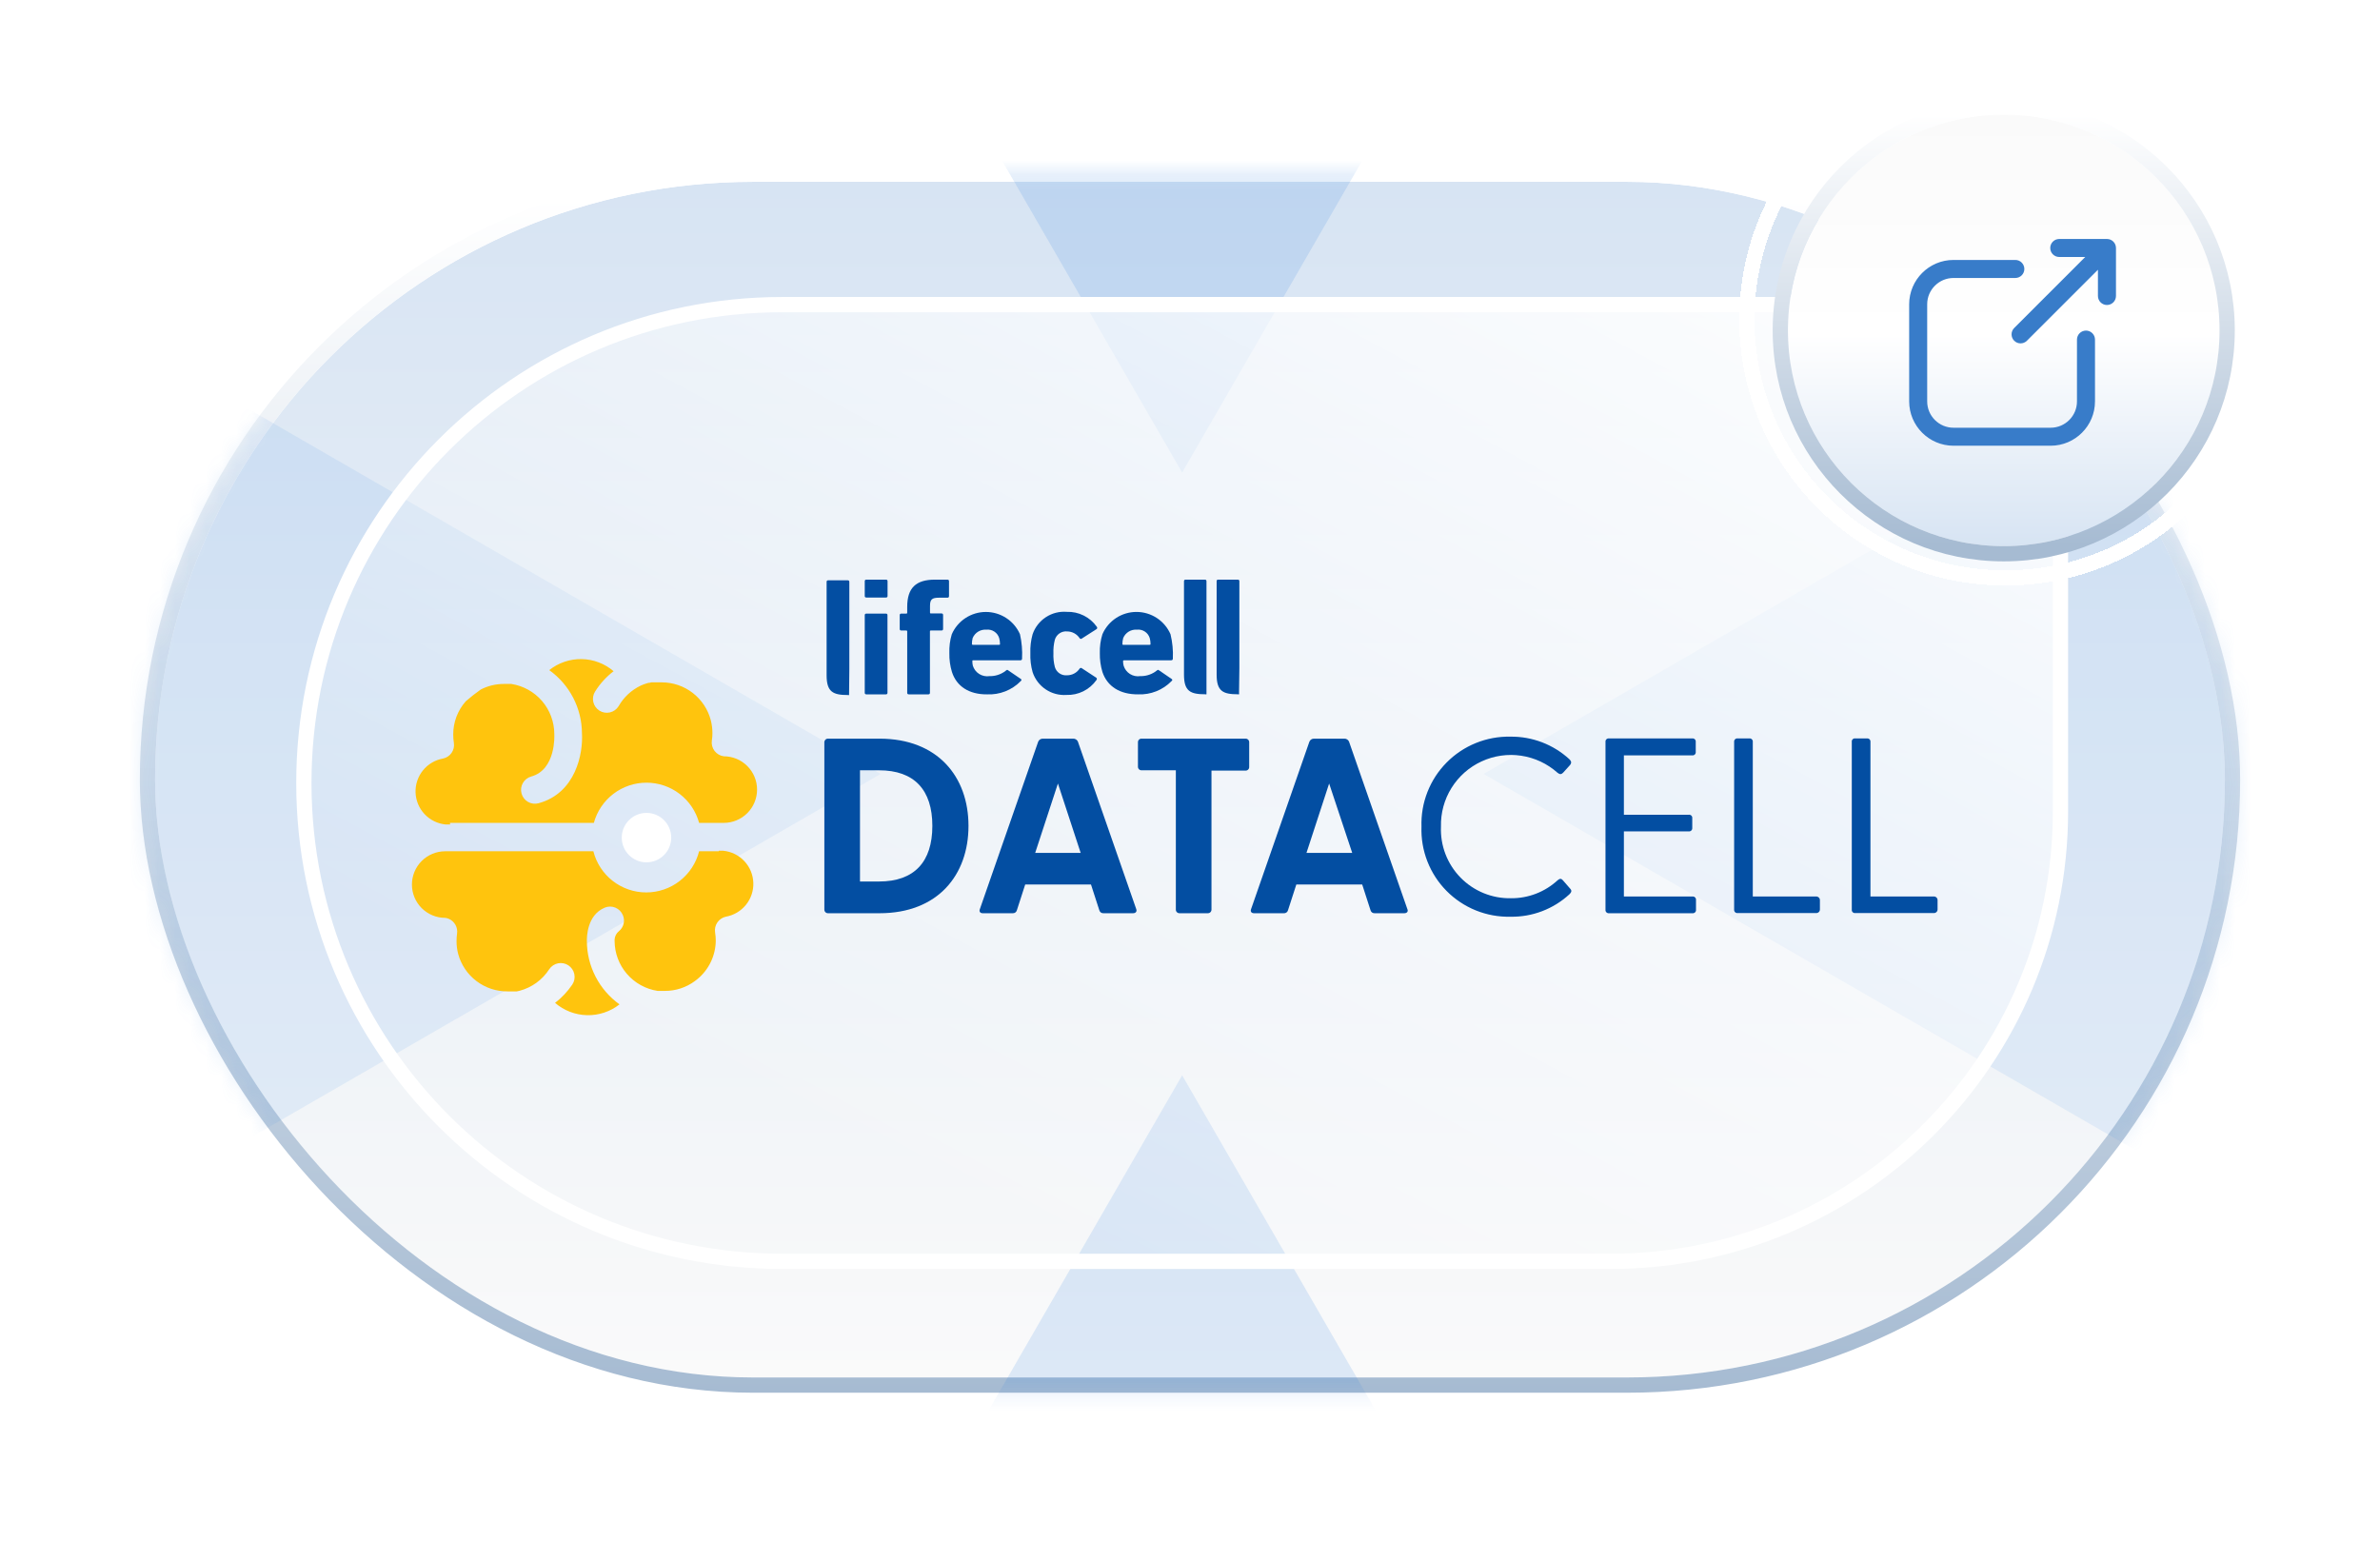 <svg width="156" height="101" viewBox="0 0 156 101" fill="none" xmlns="http://www.w3.org/2000/svg">
<g filter="url(#filter0_ii_1_6039)">
<rect x="145.833" y="90.305" width="135.667" height="78.385" rx="39.193" transform="rotate(-180 145.833 90.305)" fill="url(#paint0_linear_1_6039)"/>
</g>
<rect x="146.333" y="90.805" width="136.667" height="79.385" rx="39.693" transform="rotate(-180 146.333 90.805)" stroke="url(#paint1_linear_1_6039)"/>
<mask id="mask0_1_6039" style="mask-type:alpha" maskUnits="userSpaceOnUse" x="9" y="11" width="138" height="81">
<rect x="146.861" y="91.333" width="137.722" height="80.167" rx="40.083" transform="rotate(-180 146.861 91.333)" fill="url(#paint2_linear_1_6039)"/>
</mask>
<g mask="url(#mask0_1_6039)">
<path d="M77.486 70.495L106.725 121.14H48.246L77.486 70.495Z" fill="#3483DC" fill-opacity="0.15"/>
<path d="M77.485 30.977L48.246 -19.667L106.725 -19.667L77.485 30.977Z" fill="#3483DC" fill-opacity="0.15"/>
<path d="M57.727 50.736L7.082 79.976L7.082 21.497L57.727 50.736Z" fill="#3483DC" fill-opacity="0.1"/>
<path d="M97.244 50.737L147.888 21.497L147.888 79.976L97.244 50.737Z" fill="#3483DC" fill-opacity="0.1"/>
</g>
<path d="M19.917 51.331C19.917 68.652 33.958 82.692 51.278 82.692L105.556 82.692C121.848 82.692 135.056 69.485 135.056 53.192L135.056 19.97L51.278 19.97C33.958 19.97 19.917 34.011 19.917 51.331Z" fill="url(#paint3_linear_1_6039)" stroke="url(#paint4_linear_1_6039)"/>
<g filter="url(#filter1_ii_1_6039)">
<circle cx="131.337" cy="21.658" r="14.145" fill="url(#paint5_linear_1_6039)"/>
</g>
<circle cx="131.337" cy="21.658" r="14.645" stroke="url(#paint6_linear_1_6039)"/>
<g filter="url(#filter2_di_1_6039)">
<circle cx="131.444" cy="21.444" r="16.944" stroke="white" shape-rendering="crispEdges"/>
</g>
<g filter="url(#filter3_d_1_6039)">
<path d="M136.729 20.873C136.513 20.873 136.338 21.048 136.338 21.264V25.316C136.338 26.378 135.474 27.241 134.413 27.241H128.045C126.984 27.241 126.12 26.378 126.12 25.316V18.949C126.12 17.887 126.984 17.024 128.045 17.024H132.098C132.314 17.024 132.488 16.848 132.488 16.633C132.488 16.417 132.313 16.242 132.098 16.242H128.045C126.553 16.242 125.339 17.456 125.339 18.948V25.315C125.339 26.807 126.553 28.021 128.045 28.021H134.413C135.905 28.021 137.119 26.807 137.119 25.315V21.263C137.119 21.048 136.944 20.872 136.728 20.872L136.729 20.873Z" fill="#387CC9" stroke="#387CC9" stroke-width="0.4" stroke-linejoin="round"/>
<path d="M138.104 14.867H134.976C134.761 14.867 134.585 15.042 134.585 15.258C134.585 15.473 134.761 15.648 134.976 15.648H137.161L132.164 20.644C132.012 20.796 132.012 21.044 132.164 21.196C132.24 21.273 132.341 21.311 132.44 21.311C132.54 21.311 132.64 21.273 132.716 21.196L137.712 16.201V18.404C137.712 18.62 137.887 18.795 138.103 18.795C138.318 18.795 138.494 18.62 138.494 18.404V15.258C138.494 15.042 138.319 14.867 138.104 14.867Z" fill="#387CC9" stroke="#387CC9" stroke-width="0.4" stroke-linejoin="round"/>
</g>
<g filter="url(#filter4_di_1_6039)">
<path fill-rule="evenodd" clip-rule="evenodd" d="M106.778 6.028C107.949 6.028 109.109 6.072 110.258 6.16C110.63 5.504 111.356 5.083 112.159 5.138C113.277 5.213 114.121 6.181 114.045 7.298C113.969 8.416 113.002 9.26 111.884 9.184C111.205 9.138 110.627 8.763 110.295 8.225C109.135 8.131 107.962 8.083 106.778 8.083L49.222 8.083C25.382 8.083 6.056 27.41 6.056 51.25C6.056 75.09 25.382 94.417 49.222 94.417L106.778 94.417C130.618 94.417 149.944 75.09 149.944 51.25C149.944 46.614 149.213 42.148 147.86 37.962C147.859 37.962 147.858 37.962 147.856 37.962C146.739 37.886 145.895 36.918 145.971 35.801C146.047 34.684 147.014 33.839 148.132 33.915C149.249 33.991 150.093 34.959 150.017 36.076C149.994 36.421 149.885 36.74 149.714 37.014C151.197 41.49 152 46.276 152 51.25C152 76.226 131.753 96.472 106.778 96.472H49.222C24.247 96.472 4 76.226 4 51.25C4 26.274 24.247 6.028 49.222 6.028L106.778 6.028Z" fill="white"/>
</g>
<g filter="url(#filter5_d_1_6039)">
<path d="M79.08 42.818V37.109C79.08 37.033 79.047 37 78.971 37H77.716C77.639 37 77.606 37.033 77.606 37.109V43.227C77.606 44.319 78.027 44.516 79.004 44.516C79.016 44.521 79.029 44.523 79.042 44.523C79.055 44.523 79.068 44.521 79.08 44.516V44.434V42.818Z" fill="#034EA2"/>
<path d="M55.671 42.862V37.153C55.671 37.076 55.638 37.044 55.562 37.044H54.29C54.213 37.044 54.181 37.076 54.181 37.153V43.271C54.181 44.363 54.601 44.565 55.572 44.565C55.599 44.575 55.628 44.575 55.654 44.565C55.66 44.539 55.66 44.513 55.654 44.488L55.671 42.862Z" fill="#034EA2"/>
<path d="M59.573 44.521C59.497 44.521 59.464 44.488 59.464 44.412V40.395C59.465 40.387 59.464 40.379 59.461 40.371C59.458 40.363 59.454 40.356 59.448 40.35C59.442 40.345 59.435 40.34 59.428 40.338C59.42 40.335 59.412 40.334 59.404 40.335H59.082C59.005 40.335 58.973 40.302 58.973 40.226V39.336C58.973 39.26 59.005 39.227 59.082 39.227H59.404C59.412 39.228 59.42 39.227 59.428 39.224C59.435 39.221 59.442 39.217 59.448 39.211C59.454 39.205 59.458 39.198 59.461 39.191C59.464 39.183 59.465 39.175 59.464 39.167V38.79C59.464 37.535 60.042 37 61.287 37H62.095C62.171 37 62.204 37.033 62.204 37.109V38.075C62.204 38.152 62.171 38.184 62.095 38.184H61.549C61.079 38.184 60.959 38.299 60.959 38.73V39.156C60.959 39.194 60.959 39.216 61.025 39.216H61.707C61.783 39.216 61.816 39.249 61.816 39.325V40.226C61.816 40.302 61.783 40.335 61.707 40.335H61.019C60.976 40.335 60.954 40.335 60.954 40.395V44.412C60.954 44.488 60.921 44.521 60.85 44.521H59.573Z" fill="#034EA2"/>
<path d="M56.79 38.173C56.713 38.173 56.681 38.141 56.681 38.07V37.109C56.681 37.033 56.713 37 56.79 37H58.067C58.143 37 58.176 37.033 58.176 37.109V38.07C58.176 38.141 58.143 38.173 58.067 38.173H56.79ZM56.79 44.521C56.713 44.521 56.681 44.488 56.681 44.412V39.336C56.681 39.26 56.713 39.227 56.79 39.227H58.067C58.138 39.227 58.171 39.26 58.171 39.336V44.412C58.171 44.488 58.138 44.521 58.067 44.521H56.79Z" fill="#034EA2"/>
<path d="M67.683 43.063C67.57 42.659 67.521 42.239 67.536 41.819C67.521 41.401 67.571 40.983 67.683 40.58C67.841 40.121 68.147 39.727 68.553 39.461C68.959 39.195 69.442 39.072 69.927 39.112C70.308 39.099 70.686 39.181 71.028 39.351C71.37 39.521 71.665 39.772 71.886 40.084C71.906 40.104 71.917 40.131 71.917 40.16C71.917 40.188 71.906 40.216 71.886 40.236L70.931 40.848C70.921 40.859 70.909 40.868 70.895 40.875C70.882 40.881 70.867 40.884 70.852 40.884C70.837 40.884 70.822 40.881 70.808 40.875C70.794 40.868 70.782 40.859 70.772 40.848C70.683 40.71 70.561 40.596 70.417 40.517C70.274 40.438 70.112 40.396 69.948 40.395C69.771 40.377 69.594 40.422 69.446 40.522C69.299 40.622 69.191 40.77 69.141 40.94C69.067 41.231 69.036 41.531 69.048 41.83C69.035 42.131 69.066 42.433 69.141 42.725C69.19 42.897 69.297 43.045 69.445 43.145C69.593 43.245 69.771 43.289 69.948 43.271C70.112 43.27 70.273 43.229 70.417 43.151C70.561 43.073 70.683 42.96 70.772 42.823C70.782 42.812 70.794 42.803 70.808 42.796C70.822 42.79 70.837 42.787 70.852 42.787C70.867 42.787 70.882 42.79 70.895 42.796C70.909 42.803 70.921 42.812 70.931 42.823L71.864 43.435C71.884 43.455 71.895 43.483 71.895 43.511C71.895 43.54 71.884 43.567 71.864 43.587C71.643 43.899 71.349 44.15 71.007 44.32C70.665 44.489 70.286 44.572 69.905 44.559C69.421 44.592 68.94 44.463 68.538 44.192C68.135 43.921 67.835 43.524 67.683 43.063Z" fill="#034EA2"/>
<path d="M72.259 43.053C72.14 42.653 72.082 42.237 72.09 41.819C72.077 41.4 72.135 40.981 72.259 40.58C72.448 40.145 72.76 39.775 73.156 39.515C73.553 39.255 74.017 39.117 74.491 39.117C74.965 39.117 75.429 39.255 75.826 39.515C76.222 39.775 76.534 40.145 76.723 40.58C76.85 41.103 76.902 41.642 76.876 42.179C76.876 42.256 76.832 42.288 76.756 42.288H73.678C73.669 42.288 73.66 42.289 73.652 42.292C73.643 42.295 73.636 42.3 73.629 42.306C73.623 42.312 73.618 42.32 73.615 42.328C73.612 42.336 73.611 42.345 73.612 42.354C73.613 42.452 73.626 42.549 73.65 42.643C73.72 42.869 73.868 43.063 74.069 43.188C74.269 43.313 74.508 43.362 74.742 43.325C75.081 43.334 75.414 43.238 75.697 43.053C75.888 42.922 75.883 42.873 75.992 42.96L76.789 43.506C76.86 43.555 76.854 43.598 76.789 43.653C76.506 43.943 76.166 44.17 75.79 44.319C75.413 44.469 75.01 44.538 74.606 44.521C73.405 44.532 72.575 43.997 72.259 43.053ZM75.348 41.273C75.391 41.273 75.408 41.273 75.413 41.213C75.413 41.082 75.394 40.952 75.359 40.826C75.304 40.651 75.19 40.501 75.037 40.402C74.883 40.302 74.7 40.259 74.518 40.28C74.331 40.265 74.143 40.31 73.982 40.408C73.822 40.506 73.696 40.652 73.623 40.826C73.588 40.952 73.569 41.082 73.569 41.213C73.569 41.252 73.569 41.273 73.634 41.273H75.348Z" fill="#034EA2"/>
<path d="M62.396 43.053C62.275 42.653 62.218 42.237 62.227 41.819C62.212 41.4 62.265 40.982 62.386 40.58C62.576 40.146 62.888 39.776 63.285 39.517C63.682 39.257 64.146 39.119 64.621 39.119C65.095 39.119 65.559 39.257 65.956 39.517C66.353 39.776 66.665 40.146 66.856 40.58C66.974 41.105 67.02 41.643 66.992 42.179C66.992 42.256 66.948 42.289 66.877 42.289H63.794C63.75 42.289 63.734 42.289 63.734 42.354C63.733 42.452 63.744 42.549 63.766 42.643C63.837 42.869 63.986 43.062 64.186 43.187C64.386 43.312 64.624 43.361 64.858 43.326C65.197 43.334 65.53 43.238 65.813 43.053C66.004 42.922 65.999 42.873 66.102 42.96L66.905 43.506C66.976 43.555 66.965 43.599 66.905 43.653C66.619 43.946 66.274 44.175 65.893 44.324C65.511 44.474 65.103 44.541 64.694 44.521C63.526 44.532 62.697 43.997 62.396 43.053ZM65.48 41.273C65.524 41.273 65.546 41.273 65.546 41.213C65.545 41.082 65.527 40.952 65.491 40.826C65.436 40.651 65.323 40.501 65.169 40.402C65.016 40.302 64.832 40.259 64.65 40.28C64.463 40.266 64.276 40.311 64.115 40.409C63.955 40.507 63.829 40.653 63.755 40.826C63.722 40.952 63.705 41.083 63.706 41.213C63.706 41.221 63.706 41.23 63.709 41.237C63.712 41.245 63.716 41.252 63.722 41.258C63.728 41.264 63.735 41.268 63.742 41.271C63.75 41.273 63.758 41.274 63.766 41.273H65.48Z" fill="#034EA2"/>
<path d="M81.236 42.818V37.109C81.236 37.033 81.203 37 81.127 37H79.85C79.773 37 79.746 37.033 79.746 37.109V43.227C79.746 44.319 80.166 44.516 81.138 44.516C81.15 44.521 81.163 44.524 81.176 44.524C81.189 44.524 81.202 44.521 81.214 44.516C81.222 44.489 81.222 44.46 81.214 44.434L81.236 42.818Z" fill="#034EA2"/>
<path d="M54.033 58.624V47.67C54.032 47.638 54.037 47.605 54.049 47.574C54.061 47.544 54.079 47.516 54.102 47.493C54.125 47.47 54.153 47.452 54.183 47.44C54.214 47.428 54.246 47.423 54.279 47.425H57.647C61.467 47.425 63.481 49.924 63.481 53.144C63.481 56.365 61.473 58.87 57.647 58.87H54.279C54.246 58.871 54.214 58.866 54.183 58.854C54.153 58.843 54.125 58.824 54.102 58.801C54.079 58.778 54.061 58.751 54.049 58.72C54.037 58.69 54.032 58.657 54.033 58.624ZM57.614 56.79C59.933 56.79 61.112 55.502 61.112 53.144C61.112 50.787 59.933 49.499 57.614 49.499H56.369V56.79H57.614Z" fill="#034EA2"/>
<path d="M74.266 58.87H72.334C72.272 58.876 72.21 58.859 72.159 58.823C72.108 58.787 72.071 58.734 72.056 58.673L71.51 56.987H67.198L66.653 58.673C66.637 58.734 66.601 58.787 66.55 58.823C66.499 58.859 66.436 58.876 66.374 58.87H64.42C64.24 58.87 64.164 58.755 64.229 58.592L68.05 47.621C68.075 47.56 68.119 47.509 68.174 47.474C68.23 47.439 68.295 47.422 68.361 47.425H70.342C70.408 47.422 70.473 47.439 70.528 47.474C70.584 47.509 70.628 47.56 70.653 47.621L74.474 58.592C74.539 58.755 74.441 58.87 74.266 58.87ZM70.833 54.913L69.343 50.366L67.853 54.913H70.833Z" fill="#034EA2"/>
<path d="M77.072 58.624V49.499H74.829C74.796 49.5 74.764 49.495 74.734 49.483C74.703 49.471 74.676 49.453 74.653 49.43C74.63 49.407 74.613 49.379 74.602 49.348C74.591 49.318 74.586 49.285 74.588 49.253V47.67C74.586 47.638 74.591 47.605 74.602 47.575C74.613 47.544 74.63 47.517 74.653 47.493C74.676 47.47 74.703 47.452 74.734 47.44C74.764 47.428 74.796 47.423 74.829 47.425H81.635C81.667 47.423 81.7 47.428 81.73 47.44C81.761 47.452 81.789 47.47 81.812 47.493C81.835 47.516 81.853 47.544 81.865 47.574C81.876 47.605 81.882 47.638 81.88 47.67V49.275C81.882 49.307 81.876 49.34 81.865 49.371C81.853 49.401 81.835 49.429 81.812 49.452C81.789 49.475 81.761 49.493 81.73 49.505C81.7 49.517 81.667 49.522 81.635 49.52H79.408V58.624C79.409 58.657 79.404 58.69 79.392 58.72C79.38 58.751 79.362 58.778 79.339 58.801C79.316 58.824 79.288 58.843 79.258 58.854C79.228 58.866 79.195 58.871 79.162 58.87H77.317C77.285 58.871 77.252 58.866 77.222 58.854C77.191 58.843 77.163 58.824 77.14 58.801C77.117 58.778 77.099 58.751 77.087 58.72C77.076 58.69 77.07 58.657 77.072 58.624Z" fill="#034EA2"/>
<path d="M92.043 58.87H90.111C90.049 58.876 89.986 58.859 89.935 58.823C89.884 58.787 89.848 58.734 89.832 58.673L89.287 56.987H84.969L84.424 58.673C84.408 58.734 84.372 58.787 84.321 58.823C84.27 58.859 84.207 58.876 84.145 58.87H82.202C82.022 58.87 81.94 58.755 82.006 58.592L85.826 47.621C85.851 47.561 85.894 47.51 85.948 47.475C86.003 47.44 86.067 47.422 86.132 47.425H88.113C88.179 47.422 88.244 47.439 88.299 47.474C88.355 47.509 88.399 47.56 88.424 47.621L92.245 58.592C92.321 58.755 92.223 58.87 92.043 58.87ZM88.632 54.913L87.12 50.366L85.635 54.913H88.632Z" fill="#034EA2"/>
<path d="M93.173 53.194C93.147 52.418 93.28 51.645 93.563 50.923C93.846 50.2 94.273 49.543 94.819 48.991C95.364 48.439 96.016 48.004 96.736 47.712C97.455 47.42 98.226 47.278 99.002 47.294C100.428 47.277 101.808 47.804 102.86 48.767C102.975 48.882 103.04 48.991 102.909 49.155L102.451 49.662C102.336 49.777 102.238 49.777 102.091 49.662C101.424 49.066 100.597 48.677 99.712 48.544C98.827 48.412 97.922 48.541 97.11 48.917C96.297 49.292 95.612 49.897 95.14 50.657C94.667 51.417 94.427 52.299 94.45 53.194C94.424 53.808 94.525 54.421 94.745 54.995C94.966 55.569 95.301 56.092 95.731 56.532C96.161 56.972 96.676 57.319 97.245 57.552C97.814 57.785 98.425 57.899 99.04 57.887C100.171 57.897 101.264 57.475 102.096 56.709C102.244 56.578 102.342 56.594 102.44 56.709L102.915 57.254C103.062 57.402 102.98 57.516 102.866 57.631C101.814 58.599 100.431 59.125 99.002 59.099C98.225 59.117 97.453 58.975 96.732 58.684C96.012 58.392 95.359 57.957 94.813 57.404C94.267 56.851 93.84 56.192 93.558 55.468C93.276 54.744 93.145 53.97 93.173 53.194Z" fill="#034EA2"/>
<path d="M105.234 58.641V47.638C105.23 47.607 105.234 47.575 105.244 47.546C105.254 47.516 105.271 47.49 105.293 47.468C105.315 47.446 105.342 47.429 105.371 47.419C105.401 47.408 105.432 47.405 105.463 47.408H110.921C110.952 47.405 110.983 47.408 111.013 47.419C111.042 47.429 111.069 47.446 111.091 47.468C111.113 47.49 111.129 47.516 111.14 47.546C111.15 47.575 111.154 47.607 111.15 47.638V48.292C111.154 48.323 111.15 48.355 111.14 48.384C111.129 48.413 111.113 48.44 111.091 48.462C111.069 48.484 111.042 48.501 111.013 48.511C110.983 48.522 110.952 48.525 110.921 48.522H106.44V52.413H110.692C110.722 52.409 110.754 52.411 110.783 52.421C110.812 52.431 110.839 52.447 110.861 52.468C110.884 52.49 110.9 52.517 110.911 52.546C110.921 52.575 110.924 52.606 110.921 52.637V53.276C110.924 53.306 110.921 53.338 110.91 53.367C110.9 53.397 110.883 53.423 110.861 53.445C110.839 53.467 110.813 53.484 110.783 53.494C110.754 53.505 110.723 53.508 110.692 53.505H106.44V57.773H110.937C110.968 57.769 110.999 57.773 111.029 57.783C111.058 57.793 111.085 57.81 111.107 57.832C111.129 57.854 111.146 57.881 111.156 57.91C111.166 57.94 111.17 57.971 111.166 58.002V58.641C111.17 58.672 111.166 58.703 111.156 58.732C111.146 58.762 111.129 58.788 111.107 58.81C111.085 58.832 111.058 58.849 111.029 58.859C110.999 58.87 110.968 58.873 110.937 58.87H105.463C105.432 58.873 105.401 58.87 105.371 58.859C105.342 58.849 105.315 58.832 105.293 58.81C105.271 58.788 105.254 58.762 105.244 58.732C105.234 58.703 105.23 58.672 105.234 58.641Z" fill="#034EA2"/>
<path d="M119.288 58.008V58.613C119.29 58.646 119.284 58.679 119.272 58.709C119.261 58.74 119.243 58.767 119.219 58.79C119.196 58.814 119.169 58.832 119.138 58.843C119.108 58.855 119.075 58.861 119.042 58.859H113.896C113.865 58.862 113.833 58.859 113.804 58.849C113.775 58.838 113.748 58.822 113.726 58.8C113.704 58.777 113.687 58.751 113.677 58.721C113.666 58.692 113.663 58.661 113.666 58.63V47.638C113.663 47.607 113.666 47.575 113.677 47.546C113.687 47.516 113.704 47.49 113.726 47.468C113.748 47.446 113.775 47.429 113.804 47.419C113.833 47.408 113.865 47.405 113.896 47.408H114.66C114.691 47.405 114.722 47.408 114.751 47.419C114.781 47.429 114.807 47.446 114.829 47.468C114.851 47.49 114.868 47.516 114.879 47.546C114.889 47.575 114.892 47.607 114.889 47.638V57.773H119.042C119.074 57.771 119.106 57.776 119.136 57.787C119.165 57.799 119.192 57.816 119.215 57.838C119.238 57.859 119.257 57.886 119.269 57.915C119.282 57.944 119.288 57.976 119.288 58.008Z" fill="#034EA2"/>
<path d="M127 58.007V58.613C127.001 58.646 126.996 58.678 126.984 58.709C126.972 58.739 126.954 58.767 126.931 58.79C126.908 58.813 126.88 58.831 126.85 58.843C126.819 58.855 126.787 58.86 126.754 58.859H121.602C121.571 58.862 121.54 58.859 121.511 58.849C121.481 58.838 121.455 58.822 121.433 58.799C121.412 58.777 121.396 58.75 121.386 58.721C121.376 58.691 121.374 58.66 121.378 58.63V47.637C121.374 47.607 121.376 47.575 121.386 47.546C121.396 47.517 121.412 47.49 121.433 47.468C121.455 47.446 121.481 47.429 121.511 47.418C121.54 47.408 121.571 47.404 121.602 47.408H122.371C122.402 47.405 122.434 47.408 122.463 47.419C122.492 47.429 122.519 47.446 122.541 47.468C122.563 47.49 122.58 47.516 122.59 47.546C122.601 47.575 122.604 47.606 122.601 47.637V57.773H126.754C126.786 57.771 126.817 57.776 126.847 57.787C126.877 57.798 126.904 57.816 126.927 57.837C126.95 57.859 126.968 57.886 126.981 57.915C126.993 57.944 127 57.976 127 58.007Z" fill="#034EA2"/>
<path d="M47.118 54.808H45.824C45.629 55.579 45.182 56.263 44.555 56.752C43.927 57.241 43.154 57.506 42.358 57.506C41.563 57.506 40.79 57.241 40.162 56.752C39.535 56.263 39.088 55.579 38.893 54.808H29.483C29.383 54.813 29.283 54.813 29.183 54.808C28.604 54.808 28.049 55.038 27.639 55.447C27.23 55.857 27 56.412 27 56.991C27 57.57 27.23 58.125 27.639 58.535C28.049 58.944 28.604 59.174 29.183 59.174C29.262 59.183 29.339 59.203 29.412 59.234C29.598 59.313 29.752 59.451 29.851 59.627C29.95 59.803 29.988 60.006 29.958 60.206C29.936 60.37 29.925 60.536 29.925 60.703C29.924 60.982 29.959 61.261 30.029 61.532C30.22 62.244 30.642 62.872 31.229 63.317C31.816 63.763 32.534 64.001 33.271 63.994H33.511H33.669H33.702H33.871L34.052 63.955C34.855 63.744 35.55 63.24 36 62.542C36.066 62.443 36.151 62.357 36.25 62.291C36.349 62.224 36.46 62.178 36.577 62.154C36.693 62.131 36.814 62.13 36.931 62.153C37.047 62.176 37.159 62.222 37.258 62.288C37.357 62.354 37.443 62.439 37.509 62.538C37.576 62.637 37.622 62.748 37.645 62.864C37.669 62.981 37.669 63.102 37.647 63.219C37.624 63.336 37.578 63.447 37.512 63.546C37.202 64.004 36.821 64.41 36.382 64.747C36.966 65.251 37.706 65.536 38.477 65.554C39.247 65.572 40 65.321 40.606 64.845C39.946 64.371 39.407 63.747 39.035 63.024C38.663 62.301 38.468 61.499 38.467 60.686C38.467 60.441 38.467 58.994 39.641 58.503C39.751 58.457 39.868 58.434 39.987 58.434C40.107 58.434 40.224 58.457 40.334 58.503C40.444 58.549 40.544 58.615 40.629 58.7C40.713 58.784 40.779 58.884 40.825 58.994C40.902 59.172 40.92 59.371 40.875 59.56C40.829 59.749 40.724 59.918 40.574 60.042C40.49 60.108 40.421 60.191 40.371 60.285C40.322 60.378 40.292 60.482 40.285 60.588V60.686C40.287 61.478 40.572 62.243 41.088 62.843C41.605 63.444 42.318 63.84 43.101 63.961H43.254H43.401H43.587C44.289 63.963 44.974 63.739 45.54 63.322C45.601 63.28 45.659 63.234 45.715 63.186C46.086 62.88 46.385 62.496 46.592 62.063C46.8 61.629 46.91 61.156 46.916 60.675C46.916 60.492 46.901 60.31 46.872 60.129C46.836 59.901 46.888 59.667 47.018 59.476C47.147 59.284 47.345 59.149 47.571 59.098C48.09 59.007 48.559 58.732 48.892 58.322C49.224 57.913 49.397 57.397 49.378 56.87C49.359 56.343 49.151 55.84 48.79 55.456C48.43 55.07 47.943 54.829 47.418 54.775C47.316 54.781 47.214 54.781 47.112 54.775L47.118 54.808Z" fill="#FFC40D"/>
<path d="M29.494 52.947H38.925C39.131 52.19 39.581 51.522 40.204 51.045C40.827 50.569 41.59 50.311 42.374 50.311C43.159 50.311 43.922 50.569 44.545 51.045C45.169 51.522 45.618 52.19 45.824 52.947H47.134H47.44C48.019 52.947 48.574 52.717 48.983 52.308C49.393 51.898 49.623 51.343 49.623 50.764C49.623 50.185 49.393 49.63 48.983 49.22C48.574 48.811 48.019 48.581 47.44 48.581C47.32 48.565 47.206 48.525 47.102 48.465C46.998 48.404 46.907 48.323 46.834 48.227C46.762 48.132 46.709 48.022 46.679 47.906C46.649 47.789 46.642 47.668 46.659 47.549C46.685 47.385 46.698 47.219 46.697 47.053C46.696 46.775 46.661 46.498 46.593 46.228C46.41 45.515 45.994 44.883 45.412 44.432C44.831 43.98 44.115 43.735 43.379 43.734H43.095H42.948H42.888H42.751H42.691L42.56 43.767H42.495L42.374 43.805C42.246 43.843 42.12 43.891 41.998 43.947C41.384 44.24 40.876 44.714 40.541 45.306C40.412 45.509 40.208 45.653 39.973 45.706C39.738 45.759 39.492 45.716 39.288 45.587C39.085 45.458 38.941 45.254 38.888 45.019C38.835 44.784 38.878 44.538 39.007 44.334C39.328 43.822 39.738 43.371 40.219 43.003C39.633 42.502 38.892 42.222 38.122 42.209C37.352 42.196 36.602 42.452 36 42.932C36.659 43.403 37.197 44.023 37.57 44.742C37.943 45.462 38.139 46.259 38.145 47.069C38.227 48.384 37.746 50.993 35.301 51.659C35.069 51.723 34.821 51.691 34.611 51.572C34.402 51.453 34.249 51.255 34.185 51.023C34.121 50.791 34.153 50.543 34.272 50.333C34.391 50.124 34.589 49.971 34.821 49.907C36.458 49.454 36.333 47.178 36.333 47.178V47.112C36.329 46.321 36.044 45.557 35.528 44.956C35.011 44.356 34.298 43.96 33.516 43.838H33.364H33.211H33.025C32.499 43.837 31.981 43.962 31.513 44.203C31.173 44.443 30.845 44.7 30.531 44.973C29.997 45.575 29.704 46.352 29.707 47.156C29.707 47.339 29.721 47.522 29.75 47.702C29.786 47.931 29.732 48.166 29.6 48.357C29.468 48.547 29.268 48.681 29.041 48.728C28.521 48.82 28.052 49.096 27.721 49.507C27.39 49.917 27.218 50.434 27.238 50.961C27.258 51.488 27.468 51.99 27.83 52.374C28.191 52.758 28.68 52.999 29.205 53.051H29.505L29.494 52.947Z" fill="#FFC40D"/>
<path d="M42.375 55.534C43.27 55.534 43.996 54.808 43.996 53.913C43.996 53.018 43.27 52.292 42.375 52.292C41.48 52.292 40.754 53.018 40.754 53.913C40.754 54.808 41.48 55.534 42.375 55.534Z" fill="white"/>
</g>
<defs>
<filter id="filter0_ii_1_6039" x="9.166" y="10.92" width="137.667" height="80.385" filterUnits="userSpaceOnUse" color-interpolation-filters="sRGB">
<feFlood flood-opacity="0" result="BackgroundImageFix"/>
<feBlend mode="normal" in="SourceGraphic" in2="BackgroundImageFix" result="shape"/>
<feColorMatrix in="SourceAlpha" type="matrix" values="0 0 0 0 0 0 0 0 0 0 0 0 0 0 0 0 0 0 127 0" result="hardAlpha"/>
<feOffset dy="-3"/>
<feComposite in2="hardAlpha" operator="arithmetic" k2="-1" k3="1"/>
<feColorMatrix type="matrix" values="0 0 0 0 0.22 0 0 0 0 0.486 0 0 0 0 0.788 0 0 0 0.28 0"/>
<feBlend mode="normal" in2="shape" result="effect1_innerShadow_1_6039"/>
<feColorMatrix in="SourceAlpha" type="matrix" values="0 0 0 0 0 0 0 0 0 0 0 0 0 0 0 0 0 0 127 0" result="hardAlpha"/>
<feOffset dy="3"/>
<feComposite in2="hardAlpha" operator="arithmetic" k2="-1" k3="1"/>
<feColorMatrix type="matrix" values="0 0 0 0 1 0 0 0 0 1 0 0 0 0 1 0 0 0 1 0"/>
<feBlend mode="normal" in2="effect1_innerShadow_1_6039" result="effect2_innerShadow_1_6039"/>
</filter>
<filter id="filter1_ii_1_6039" x="116.192" y="6.513" width="30.289" height="30.289" filterUnits="userSpaceOnUse" color-interpolation-filters="sRGB">
<feFlood flood-opacity="0" result="BackgroundImageFix"/>
<feBlend mode="normal" in="SourceGraphic" in2="BackgroundImageFix" result="shape"/>
<feColorMatrix in="SourceAlpha" type="matrix" values="0 0 0 0 0 0 0 0 0 0 0 0 0 0 0 0 0 0 127 0" result="hardAlpha"/>
<feOffset dy="-3"/>
<feComposite in2="hardAlpha" operator="arithmetic" k2="-1" k3="1"/>
<feColorMatrix type="matrix" values="0 0 0 0 0.22 0 0 0 0 0.486 0 0 0 0 0.788 0 0 0 0.15 0"/>
<feBlend mode="normal" in2="shape" result="effect1_innerShadow_1_6039"/>
<feColorMatrix in="SourceAlpha" type="matrix" values="0 0 0 0 0 0 0 0 0 0 0 0 0 0 0 0 0 0 127 0" result="hardAlpha"/>
<feOffset dy="3"/>
<feComposite in2="hardAlpha" operator="arithmetic" k2="-1" k3="1"/>
<feColorMatrix type="matrix" values="0 0 0 0 1 0 0 0 0 1 0 0 0 0 1 0 0 0 1 0"/>
<feBlend mode="normal" in2="effect1_innerShadow_1_6039" result="effect2_innerShadow_1_6039"/>
</filter>
<filter id="filter2_di_1_6039" x="110" y="0" width="42.889" height="42.889" filterUnits="userSpaceOnUse" color-interpolation-filters="sRGB">
<feFlood flood-opacity="0" result="BackgroundImageFix"/>
<feColorMatrix in="SourceAlpha" type="matrix" values="0 0 0 0 0 0 0 0 0 0 0 0 0 0 0 0 0 0 127 0" result="hardAlpha"/>
<feOffset/>
<feGaussianBlur stdDeviation="2"/>
<feComposite in2="hardAlpha" operator="out"/>
<feColorMatrix type="matrix" values="0 0 0 0 1 0 0 0 0 1 0 0 0 0 1 0 0 0 0.25 0"/>
<feBlend mode="normal" in2="BackgroundImageFix" result="effect1_dropShadow_1_6039"/>
<feBlend mode="normal" in="SourceGraphic" in2="effect1_dropShadow_1_6039" result="shape"/>
<feColorMatrix in="SourceAlpha" type="matrix" values="0 0 0 0 0 0 0 0 0 0 0 0 0 0 0 0 0 0 127 0" result="hardAlpha"/>
<feOffset dy="-0.5"/>
<feComposite in2="hardAlpha" operator="arithmetic" k2="-1" k3="1"/>
<feColorMatrix type="matrix" values="0 0 0 0 0.22 0 0 0 0 0.486 0 0 0 0 0.788 0 0 0 0.47 0"/>
<feBlend mode="normal" in2="shape" result="effect2_innerShadow_1_6039"/>
</filter>
<filter id="filter3_d_1_6039" x="125.139" y="14.667" width="13.555" height="14.555" filterUnits="userSpaceOnUse" color-interpolation-filters="sRGB">
<feFlood flood-opacity="0" result="BackgroundImageFix"/>
<feColorMatrix in="SourceAlpha" type="matrix" values="0 0 0 0 0 0 0 0 0 0 0 0 0 0 0 0 0 0 127 0" result="hardAlpha"/>
<feOffset dy="1"/>
<feComposite in2="hardAlpha" operator="out"/>
<feColorMatrix type="matrix" values="0 0 0 0 0.22 0 0 0 0 0.486 0 0 0 0 0.788 0 0 0 0.3 0"/>
<feBlend mode="normal" in2="BackgroundImageFix" result="effect1_dropShadow_1_6039"/>
<feBlend mode="normal" in="SourceGraphic" in2="effect1_dropShadow_1_6039" result="shape"/>
</filter>
<filter id="filter4_di_1_6039" x="0" y="1.133" width="156" height="99.34" filterUnits="userSpaceOnUse" color-interpolation-filters="sRGB">
<feFlood flood-opacity="0" result="BackgroundImageFix"/>
<feColorMatrix in="SourceAlpha" type="matrix" values="0 0 0 0 0 0 0 0 0 0 0 0 0 0 0 0 0 0 127 0" result="hardAlpha"/>
<feOffset/>
<feGaussianBlur stdDeviation="2"/>
<feComposite in2="hardAlpha" operator="out"/>
<feColorMatrix type="matrix" values="0 0 0 0 1 0 0 0 0 1 0 0 0 0 1 0 0 0 0.25 0"/>
<feBlend mode="normal" in2="BackgroundImageFix" result="effect1_dropShadow_1_6039"/>
<feBlend mode="normal" in="SourceGraphic" in2="effect1_dropShadow_1_6039" result="shape"/>
<feColorMatrix in="SourceAlpha" type="matrix" values="0 0 0 0 0 0 0 0 0 0 0 0 0 0 0 0 0 0 127 0" result="hardAlpha"/>
<feOffset dy="-1"/>
<feComposite in2="hardAlpha" operator="arithmetic" k2="-1" k3="1"/>
<feColorMatrix type="matrix" values="0 0 0 0 0.22 0 0 0 0 0.486 0 0 0 0 0.788 0 0 0 0.47 0"/>
<feBlend mode="normal" in2="shape" result="effect2_innerShadow_1_6039"/>
</filter>
<filter id="filter5_d_1_6039" x="27" y="37" width="100" height="29.555" filterUnits="userSpaceOnUse" color-interpolation-filters="sRGB">
<feFlood flood-opacity="0" result="BackgroundImageFix"/>
<feColorMatrix in="SourceAlpha" type="matrix" values="0 0 0 0 0 0 0 0 0 0 0 0 0 0 0 0 0 0 127 0" result="hardAlpha"/>
<feOffset dy="1"/>
<feComposite in2="hardAlpha" operator="out"/>
<feColorMatrix type="matrix" values="0 0 0 0 0.22 0 0 0 0 0.486 0 0 0 0 0.788 0 0 0 0.3 0"/>
<feBlend mode="normal" in2="BackgroundImageFix" result="effect1_dropShadow_1_6039"/>
<feBlend mode="normal" in="SourceGraphic" in2="effect1_dropShadow_1_6039" result="shape"/>
</filter>
<linearGradient id="paint0_linear_1_6039" x1="213.666" y1="90.305" x2="213.666" y2="168.691" gradientUnits="userSpaceOnUse">
<stop stop-color="#FAFAFA"/>
<stop offset="1" stop-color="#D7E4F3"/>
</linearGradient>
<linearGradient id="paint1_linear_1_6039" x1="213.666" y1="168.691" x2="213.666" y2="90.305" gradientUnits="userSpaceOnUse">
<stop stop-color="white"/>
<stop offset="1" stop-color="#A6BBD2"/>
</linearGradient>
<linearGradient id="paint2_linear_1_6039" x1="215.722" y1="171.5" x2="215.722" y2="91.333" gradientUnits="userSpaceOnUse">
<stop/>
<stop offset="1"/>
</linearGradient>
<linearGradient id="paint3_linear_1_6039" x1="132.473" y1="17.928" x2="90.334" y2="96.04" gradientUnits="userSpaceOnUse">
<stop stop-color="white"/>
<stop offset="1" stop-color="white" stop-opacity="0"/>
</linearGradient>
<linearGradient id="paint4_linear_1_6039" x1="81.084" y1="79.081" x2="117.056" y2="23.067" gradientUnits="userSpaceOnUse">
<stop stop-color="white"/>
<stop offset="1" stop-color="white"/>
</linearGradient>
<linearGradient id="paint5_linear_1_6039" x1="131.337" y1="7.513" x2="131.337" y2="35.803" gradientUnits="userSpaceOnUse">
<stop stop-color="#FAFAFA"/>
<stop offset="0.508" stop-color="white"/>
<stop offset="1" stop-color="#D7E4F3"/>
</linearGradient>
<linearGradient id="paint6_linear_1_6039" x1="131.337" y1="35.803" x2="131.337" y2="7.513" gradientUnits="userSpaceOnUse">
<stop stop-color="#A6BBD2"/>
<stop offset="1" stop-color="white"/>
</linearGradient>
</defs>
</svg>
